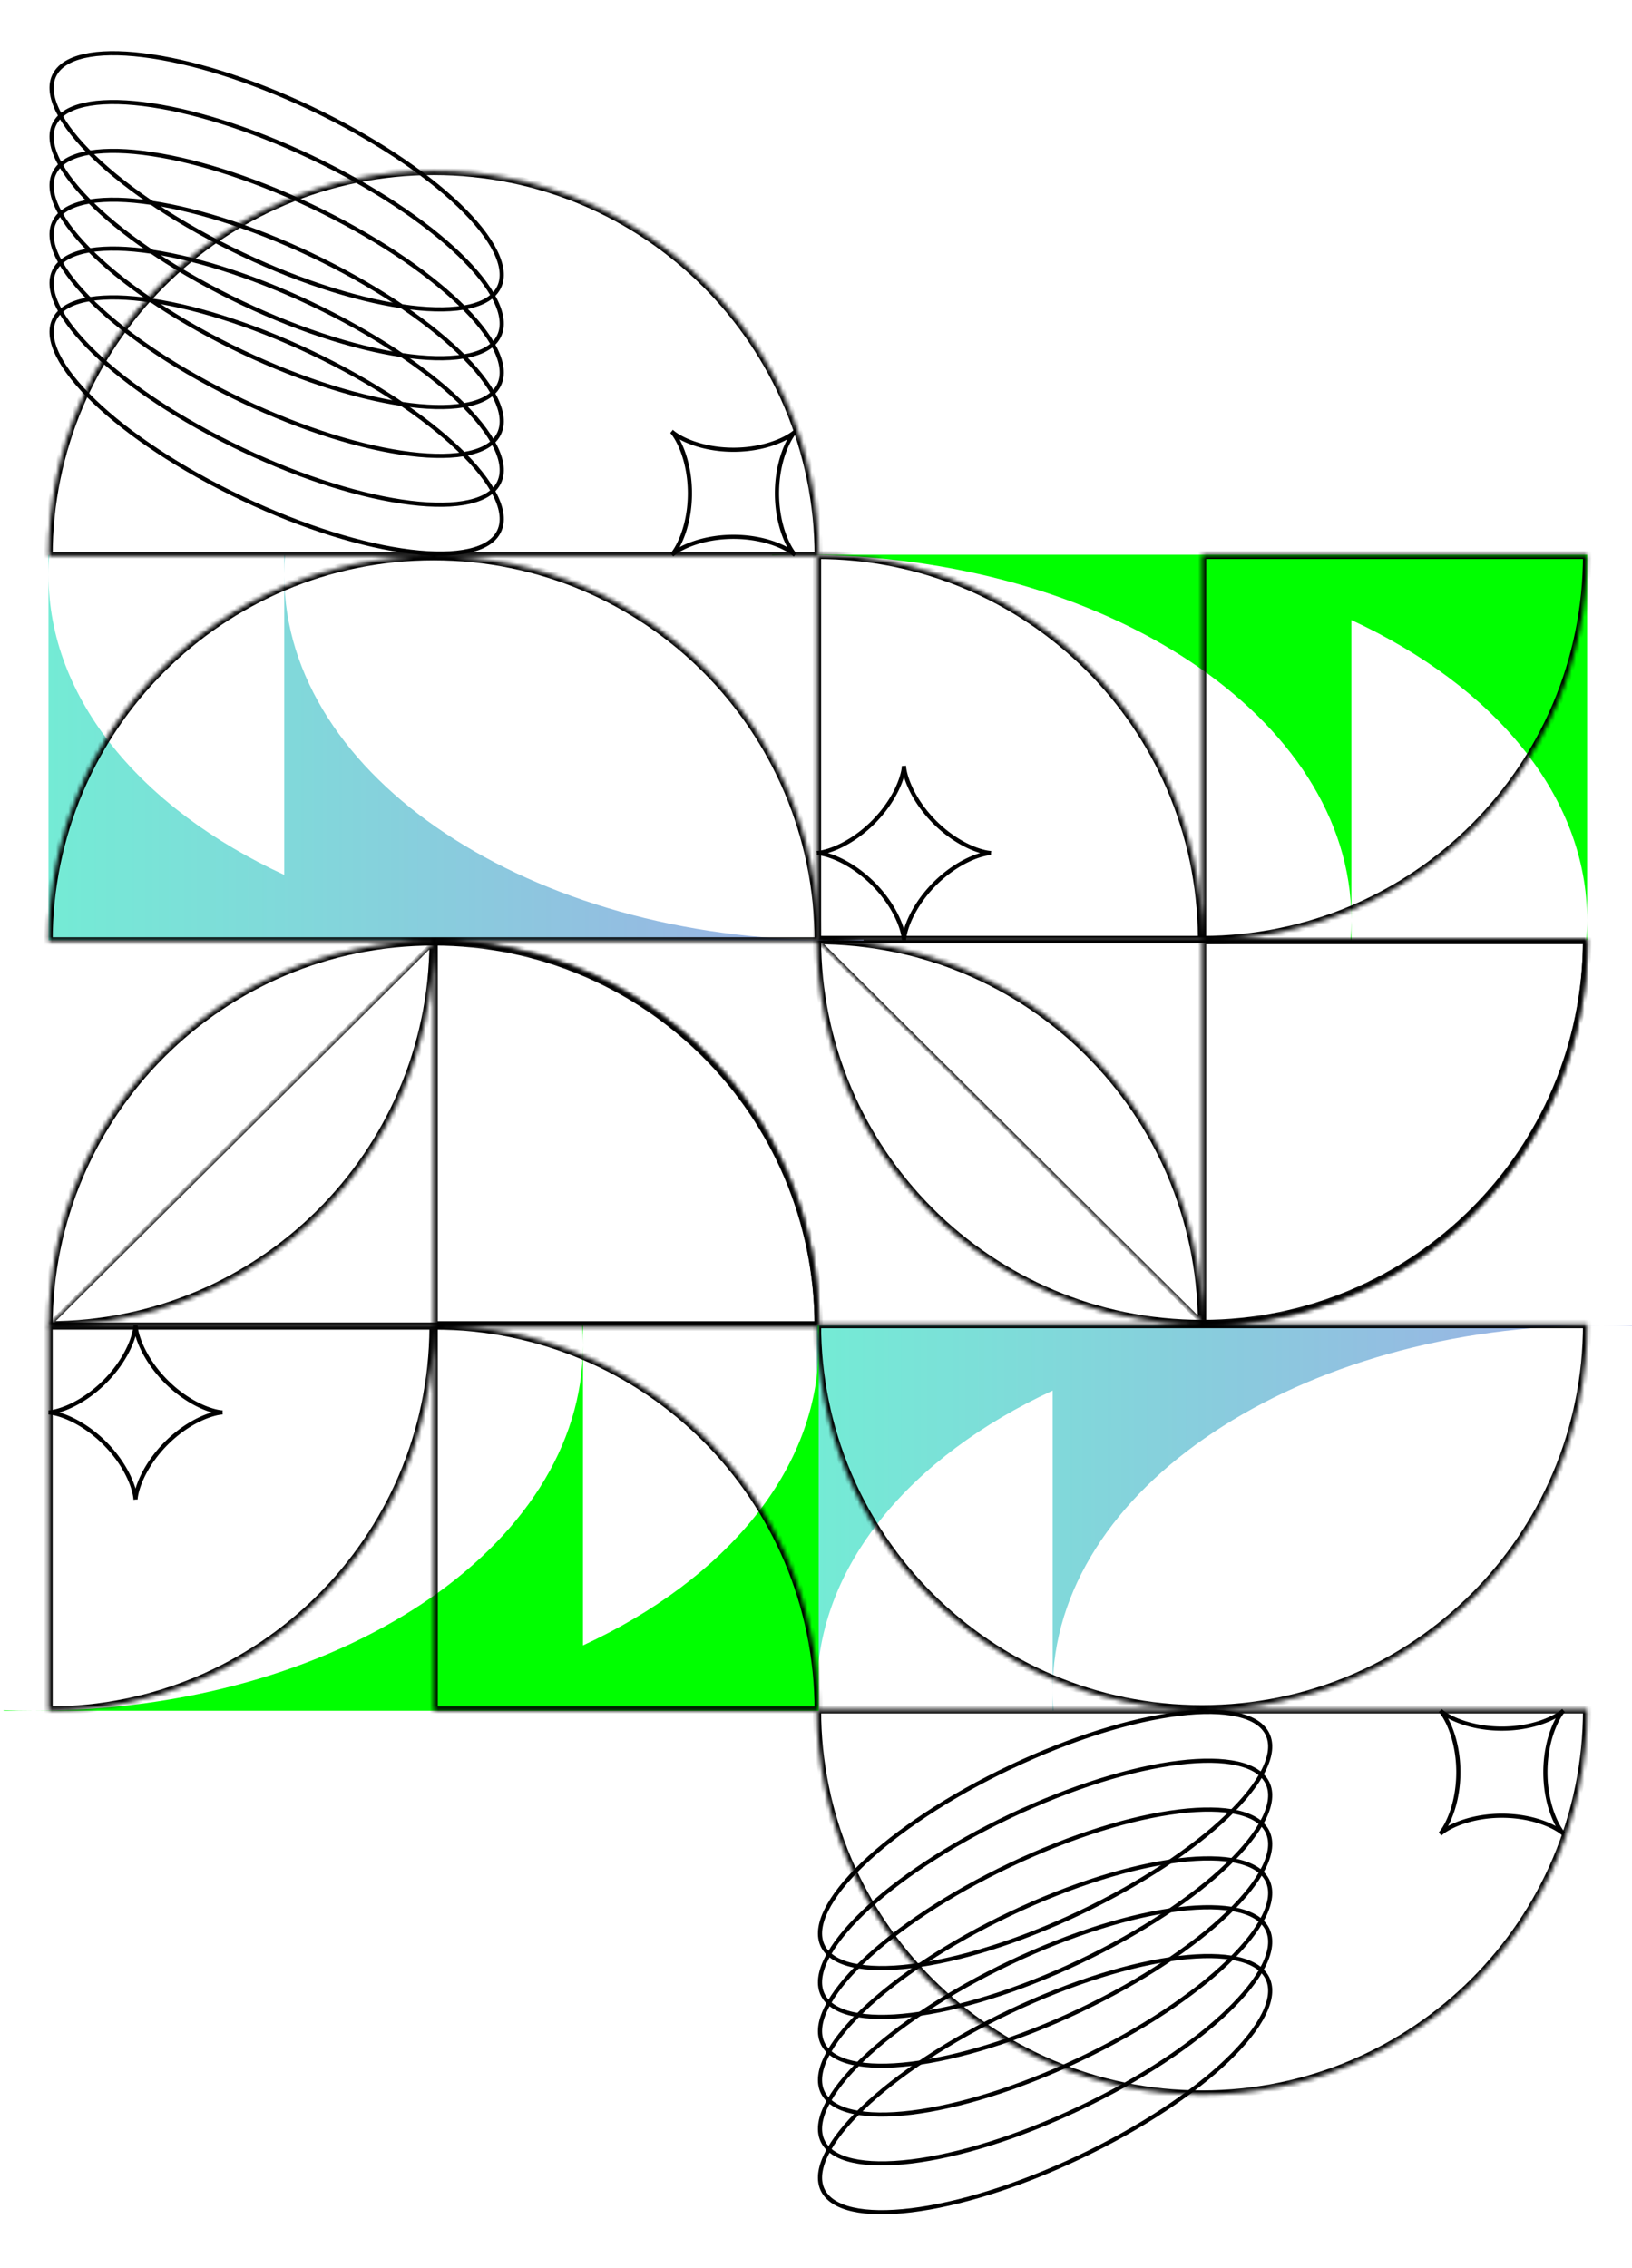 <svg width="393" height="546" viewBox="0 0 393 546" fill="none" xmlns="http://www.w3.org/2000/svg">
<path fill-rule="evenodd" clip-rule="evenodd" d="M325.431 226.302H325.237C325.36 224.779 325.426 223.245 325.431 221.702V226.302ZM325.431 149.257V221.265C325.254 172.792 266.107 133.534 193.171 133.534C190.74 133.534 188.323 133.577 185.924 133.664V133.534H242.695V133.533H382.202V226.302H382.006C382.136 224.706 382.202 223.1 382.202 221.483C382.202 191.571 359.745 165.146 325.431 149.257ZM250.078 133.534C250.032 133.534 249.987 133.534 249.941 133.534C249.896 133.534 249.85 133.534 249.805 133.534H250.078Z" fill="#00FF00"/>
<path fill-rule="evenodd" clip-rule="evenodd" d="M253.491 411.781H253.687C253.557 410.185 253.492 408.578 253.492 406.962C253.492 358.388 312.707 319.012 385.752 319.012C388.184 319.012 390.6 319.056 392.999 319.142V319.012H336.23V319.011H196.723V406.821C196.793 376.967 219.232 350.6 253.491 334.737V411.781ZM328.872 319.012C328.909 319.012 328.946 319.012 328.983 319.012C329.02 319.012 329.057 319.012 329.094 319.012H328.872ZM196.723 411.78H196.918C196.792 410.231 196.726 408.671 196.723 407.102V411.78Z" fill="url(#paint0_linear)"/>
<path d="M305.24 417.485C304.155 415.198 301.695 413.608 298.01 412.769C294.332 411.932 289.519 411.867 283.888 412.556C272.632 413.934 258.222 418.312 243.339 425.379C228.456 432.446 215.955 440.845 207.773 448.697C203.68 452.624 200.689 456.395 199.013 459.775C197.333 463.161 197.011 466.071 198.097 468.358C199.182 470.645 201.642 472.235 205.327 473.073C209.005 473.91 213.818 473.976 219.449 473.287C230.705 471.909 245.115 467.53 259.998 460.464C274.881 453.397 287.382 444.998 295.564 437.146C299.657 433.218 302.648 429.447 304.324 426.068C306.004 422.682 306.326 419.771 305.24 417.485Z" stroke="black"/>
<path d="M305.24 429.24C304.155 426.954 301.695 425.364 298.01 424.525C294.332 423.688 289.519 423.622 283.888 424.311C272.632 425.689 258.222 430.068 243.339 437.135C228.456 444.201 215.955 452.6 207.773 460.452C203.68 464.38 200.689 468.151 199.013 471.53C197.333 474.916 197.011 477.827 198.097 480.114C199.182 482.4 201.642 483.99 205.327 484.829C209.005 485.666 213.818 485.731 219.449 485.042C230.705 483.665 245.115 479.286 259.998 472.219C274.881 465.152 287.382 456.754 295.564 448.902C299.657 444.974 302.648 441.203 304.324 437.823C306.004 434.438 306.326 431.527 305.24 429.24Z" stroke="black"/>
<path d="M305.24 440.996C304.155 438.709 301.695 437.119 298.01 436.281C294.332 435.444 289.519 435.378 283.888 436.067C272.632 437.445 258.222 441.823 243.339 448.89C228.456 455.957 215.955 464.356 207.773 472.208C203.68 476.136 200.689 479.907 199.013 483.286C197.333 486.672 197.011 489.583 198.097 491.869C199.182 494.156 201.642 495.746 205.327 496.584C209.005 497.421 213.818 497.487 219.449 496.798C230.705 495.42 245.115 491.041 259.998 483.975C274.881 476.908 287.382 468.509 295.564 460.657C299.657 456.729 302.648 452.958 304.324 449.579C306.004 446.193 306.326 443.282 305.24 440.996Z" stroke="black"/>
<path d="M305.24 452.752C304.155 450.465 301.695 448.875 298.01 448.036C294.332 447.199 289.519 447.134 283.888 447.823C272.632 449.2 258.222 453.579 243.339 460.646C228.456 467.713 215.955 476.112 207.773 483.964C203.68 487.891 200.689 491.662 199.013 495.042C197.333 498.428 197.011 501.338 198.097 503.625C199.182 505.912 201.642 507.501 205.327 508.34C209.005 509.177 213.818 509.243 219.449 508.554C230.705 507.176 245.115 502.797 259.998 495.73C274.881 488.664 287.382 480.265 295.564 472.413C299.657 468.485 302.648 464.714 304.324 461.335C306.004 457.949 306.326 455.038 305.24 452.752Z" stroke="black"/>
<path d="M305.24 464.507C304.155 462.221 301.695 460.631 298.01 459.792C294.332 458.955 289.519 458.89 283.888 459.579C272.632 460.956 258.222 465.335 243.339 472.402C228.456 479.469 215.955 487.867 207.773 495.719C203.68 499.647 200.689 503.418 199.013 506.798C197.333 510.183 197.011 513.094 198.097 515.381C199.182 517.667 201.642 519.257 205.327 520.096C209.005 520.933 213.818 520.999 219.449 520.31C230.705 518.932 245.115 514.553 259.998 507.486C274.881 500.42 287.382 492.021 295.564 484.169C299.657 480.241 302.648 476.47 304.324 473.091C306.004 469.705 306.326 466.794 305.24 464.507Z" stroke="black"/>
<path d="M305.24 476.263C304.155 473.976 301.695 472.386 298.01 471.548C294.332 470.711 289.519 470.645 283.888 471.334C272.632 472.712 258.222 477.091 243.339 484.157C228.456 491.224 215.955 499.623 207.773 507.475C203.68 511.403 200.689 515.174 199.013 518.553C197.333 521.939 197.011 524.85 198.097 527.136C199.182 529.423 201.642 531.013 205.327 531.852C209.005 532.689 213.818 532.754 219.449 532.065C230.705 530.688 245.115 526.309 259.998 519.242C274.881 512.175 287.382 503.776 295.564 495.924C299.657 491.997 302.648 488.226 304.324 484.846C306.004 481.46 306.326 478.55 305.24 476.263Z" stroke="black"/>
<path fill-rule="evenodd" clip-rule="evenodd" d="M376.487 441.423L376.484 441.42L376.478 441.414L376.467 441.402L376.452 441.386L376.433 441.365L376.41 441.34L376.383 441.309L376.352 441.273L376.318 441.233L376.28 441.187L376.239 441.136L376.195 441.08L376.147 441.018L376.096 440.951L376.042 440.879L375.986 440.802L375.927 440.719L375.865 440.631L375.801 440.537L375.734 440.438L375.665 440.333L375.595 440.222L375.522 440.107L375.447 439.985L375.371 439.858L375.294 439.726L375.215 439.588L375.134 439.445L375.053 439.296L374.971 439.141L374.887 438.982L374.803 438.817L374.719 438.646L374.634 438.47L374.549 438.289L374.463 438.103L374.377 437.912L374.292 437.715L374.207 437.513L374.122 437.307L374.037 437.095L373.953 436.879L373.87 436.658L373.787 436.432L373.706 436.202L373.625 435.967L373.546 435.728L373.468 435.485L373.391 435.237L373.316 434.985L373.242 434.729L373.17 434.469L373.1 434.206L373.031 433.939L372.965 433.668L372.901 433.394L372.839 433.116L372.779 432.836L372.721 432.552L372.666 432.265L372.613 431.976L372.563 431.684L372.515 431.389L372.47 431.092L372.428 430.793L372.388 430.492L372.352 430.189L372.318 429.884L372.287 429.577L372.259 429.269L372.234 428.96L372.212 428.649L372.193 428.338L372.178 428.025L372.165 427.712L372.156 427.399L372.149 427.084L372.146 426.77L372.146 426.456L372.149 426.141L372.155 425.827L372.164 425.514L372.177 425.2L372.192 424.888L372.211 424.576L372.232 424.266L372.257 423.956L372.285 423.648L372.315 423.341L372.349 423.036L372.385 422.733L372.425 422.432L372.467 422.132L372.512 421.835L372.559 421.54L372.609 421.248L372.662 420.959L372.717 420.672L372.774 420.388L372.834 420.107L372.896 419.829L372.96 419.555L373.026 419.284L373.094 419.016L373.164 418.752L373.236 418.492L373.31 418.236L373.385 417.984L373.462 417.736L373.54 417.492L373.619 417.252L373.699 417.017L373.781 416.787L373.863 416.561L373.946 416.339L374.03 416.122L374.115 415.911L374.2 415.704L374.285 415.502L374.371 415.305L374.456 415.113L374.542 414.926L374.627 414.745L374.712 414.569L374.797 414.398L374.881 414.232L374.964 414.072L375.046 413.917L375.128 413.768L375.208 413.624L375.287 413.486L375.365 413.353L375.441 413.226L375.516 413.104L375.589 412.987L375.66 412.877L375.729 412.771L375.795 412.672L375.86 412.577L375.922 412.489L375.981 412.405L376.038 412.327L376.092 412.255L376.143 412.188L376.191 412.126L376.236 412.069L376.277 412.018L376.315 411.972L376.35 411.931L376.381 411.895L376.408 411.864L376.431 411.838L376.451 411.816L376.466 411.8L376.477 411.788L376.484 411.781L376.487 411.778L376.485 411.78L376.478 411.786L376.467 411.797L376.452 411.812L376.431 411.83L376.406 411.853L376.376 411.88L376.34 411.91L376.3 411.944L376.255 411.981L376.204 412.022L376.148 412.067L376.087 412.114L376.021 412.165L375.949 412.218L375.872 412.274L375.79 412.333L375.702 412.395L375.609 412.459L375.51 412.525L375.405 412.594L375.296 412.665L375.18 412.737L375.059 412.812L374.933 412.888L374.801 412.965L374.663 413.044L374.52 413.124L374.372 413.205L374.218 413.288L374.059 413.371L373.894 413.455L373.724 413.539L373.549 413.624L373.368 413.71L373.182 413.795L372.991 413.881L372.795 413.966L372.594 414.052L372.388 414.137L372.177 414.221L371.961 414.305L371.74 414.389L371.515 414.471L371.285 414.553L371.05 414.633L370.811 414.713L370.568 414.791L370.321 414.868L370.069 414.943L369.814 415.017L369.554 415.089L369.291 415.16L369.024 415.228L368.754 415.295L368.48 415.359L368.203 415.421L367.922 415.482L367.639 415.539L367.352 415.595L367.063 415.648L366.771 415.698L366.477 415.746L366.18 415.791L365.881 415.834L365.58 415.874L365.277 415.91L364.972 415.944L364.666 415.976L364.358 416.004L364.049 416.029L363.738 416.051L363.427 416.07L363.114 416.086L362.801 416.099L362.488 416.109L362.174 416.115L361.859 416.119L361.545 416.119L361.231 416.117L360.916 416.111L360.603 416.102L360.289 416.09L359.977 416.074L359.665 416.056L359.354 416.034L359.045 416.01L358.737 415.983L358.43 415.952L358.125 415.919L357.821 415.883L357.52 415.844L357.22 415.802L356.923 415.757L356.628 415.71L356.336 415.66L356.046 415.608L355.759 415.553L355.474 415.496L355.193 415.436L354.915 415.374L354.641 415.31L354.369 415.244L354.102 415.176L353.837 415.106L353.577 415.035L353.321 414.961L353.068 414.886L352.82 414.81L352.575 414.732L352.335 414.652L352.1 414.572L351.869 414.491L351.642 414.408L351.421 414.325L351.204 414.241L350.991 414.157L350.784 414.072L350.582 413.987L350.384 413.901L350.192 413.816L350.005 413.73L349.823 413.645L349.647 413.56L349.475 413.475L349.309 413.391L349.149 413.308L348.994 413.225L348.844 413.144L348.699 413.063L348.561 412.984L348.427 412.906L348.3 412.83L348.177 412.755L348.061 412.682L347.949 412.611L347.844 412.542L347.744 412.475L347.649 412.41L347.56 412.348L347.476 412.288L347.398 412.231L347.325 412.177L347.257 412.126L347.195 412.078L347.138 412.033L347.086 411.991L347.039 411.953L346.998 411.918L346.961 411.887L346.93 411.859L346.904 411.835L346.882 411.816L346.865 411.8L346.853 411.789L346.845 411.781L346.842 411.778L346.844 411.78L346.85 411.786L346.86 411.797L346.874 411.812L346.893 411.832L346.915 411.857L346.941 411.887L346.971 411.922L347.005 411.962L347.042 412.006L347.083 412.057L347.127 412.112L347.174 412.173L347.225 412.238L347.278 412.31L347.334 412.386L347.393 412.468L347.454 412.556L347.518 412.649L347.584 412.747L347.653 412.851L347.723 412.961L347.795 413.076L347.87 413.196L347.946 413.322L348.023 413.454L348.102 413.591L348.182 413.733L348.263 413.881L348.345 414.035L348.428 414.193L348.512 414.358L348.597 414.527L348.682 414.702L348.767 414.882L348.852 415.068L348.938 415.259L349.024 415.454L349.109 415.655L349.194 415.861L349.279 416.071L349.363 416.287L349.446 416.507L349.529 416.732L349.61 416.962L349.691 417.196L349.771 417.434L349.849 417.677L349.926 417.924L350.001 418.176L350.075 418.431L350.148 418.69L350.218 418.953L350.287 419.22L350.354 419.49L350.418 419.763L350.481 420.04L350.541 420.32L350.599 420.604L350.655 420.89L350.708 421.179L350.758 421.47L350.807 421.765L350.852 422.061L350.895 422.36L350.935 422.661L350.972 422.964L351.006 423.268L351.037 423.575L351.066 423.882L351.091 424.192L351.114 424.502L351.133 424.813L351.149 425.126L351.162 425.439L351.172 425.752L351.179 426.066L351.183 426.381L351.184 426.695L351.181 427.009L351.175 427.324L351.167 427.637L351.155 427.951L351.14 428.263L351.122 428.575L351.1 428.886L351.076 429.196L351.049 429.504L351.019 429.811L350.986 430.116L350.95 430.42L350.911 430.721L350.869 431.021L350.825 431.318L350.778 431.614L350.728 431.906L350.676 432.196L350.621 432.484L350.564 432.768L350.505 433.049L350.443 433.328L350.38 433.603L350.314 433.874L350.246 434.142L350.176 434.407L350.104 434.667L350.031 434.924L349.956 435.177L349.88 435.426L349.802 435.67L349.723 435.911L349.643 436.146L349.561 436.378L349.479 436.605L349.396 436.827L349.312 437.044L349.228 437.257L349.143 437.465L349.058 437.667L348.972 437.865L348.886 438.058L348.801 438.245L348.716 438.428L348.63 438.605L348.546 438.776L348.462 438.943L348.378 439.104L348.296 439.259L348.214 439.41L348.134 439.554L348.054 439.693L347.976 439.827L347.9 439.955L347.825 440.078L347.752 440.195L347.68 440.307L347.611 440.413L347.544 440.514L347.479 440.609L347.417 440.698L347.357 440.783L347.3 440.861L347.245 440.935L347.194 441.003L347.146 441.066L347.1 441.123L347.058 441.175L347.02 441.222L346.984 441.264L346.953 441.301L346.925 441.333L346.901 441.36L346.881 441.382L346.865 441.399L346.853 441.411L346.846 441.419L346.843 441.422L346.844 441.421L346.849 441.416L346.86 441.406L346.875 441.392L346.894 441.374L346.919 441.352L346.948 441.326L346.983 441.296L347.022 441.263L347.067 441.226L347.116 441.185L347.171 441.141L347.232 441.095L347.297 441.044L347.368 440.991L347.444 440.936L347.526 440.877L347.613 440.816L347.705 440.752L347.803 440.686L347.907 440.618L348.016 440.548L348.13 440.475L348.25 440.401L348.376 440.326L348.507 440.248L348.644 440.17L348.786 440.09L348.933 440.008L349.086 439.926L349.245 439.843L349.408 439.759L349.578 439.675L349.752 439.59L349.932 439.505L350.117 439.419L350.307 439.334L350.503 439.248L350.703 439.163L350.908 439.078L351.119 438.993L351.334 438.909L351.554 438.826L351.778 438.743L352.007 438.661L352.241 438.58L352.479 438.501L352.722 438.422L352.969 438.345L353.219 438.269L353.474 438.195L353.733 438.123L353.996 438.052L354.262 437.984L354.532 437.917L354.806 437.852L355.082 437.789L355.362 437.729L355.645 437.671L355.931 437.615L356.22 437.561L356.511 437.511L356.805 437.462L357.102 437.417L357.4 437.374L357.701 437.333L358.004 437.296L358.308 437.262L358.614 437.23L358.922 437.201L359.231 437.176L359.541 437.153L359.853 437.134L360.165 437.117L360.478 437.104L360.791 437.093L361.105 437.086L361.42 437.082L361.734 437.081L362.048 437.084L362.363 437.089L362.677 437.098L362.99 437.109L363.303 437.124L363.614 437.142L363.925 437.163L364.235 437.187L364.543 437.214L364.851 437.244L365.156 437.277L365.46 437.312L365.762 437.351L366.061 437.392L366.359 437.436L366.654 437.483L366.947 437.533L367.237 437.585L367.525 437.639L367.81 437.696L368.091 437.755L368.37 437.817L368.645 437.88L368.917 437.946L369.185 438.014L369.45 438.083L369.711 438.155L369.968 438.228L370.221 438.303L370.47 438.379L370.715 438.457L370.956 438.536L371.192 438.616L371.424 438.697L371.651 438.779L371.873 438.862L372.091 438.946L372.304 439.031L372.512 439.115L372.715 439.201L372.914 439.286L373.107 439.372L373.295 439.457L373.477 439.543L373.655 439.628L373.827 439.712L373.994 439.797L374.155 439.88L374.311 439.963L374.462 440.044L374.607 440.125L374.747 440.205L374.881 440.283L375.009 440.359L375.133 440.434L375.25 440.508L375.362 440.579L375.469 440.648L375.57 440.716L375.665 440.781L375.756 440.843L375.84 440.903L375.919 440.961L375.993 441.015L376.062 441.067L376.125 441.116L376.183 441.161L376.235 441.204L376.283 441.242L376.325 441.278L376.362 441.31L376.394 441.338L376.422 441.362L376.444 441.382L376.462 441.399L376.475 441.411L376.483 441.419L376.486 441.422L376.487 441.423Z" stroke="black"/>
<path fill-rule="evenodd" clip-rule="evenodd" d="M238.646 205.341L238.643 205.341L238.633 205.34L238.618 205.34L238.596 205.339L238.568 205.338L238.533 205.336L238.492 205.333L238.446 205.33L238.393 205.325L238.333 205.32L238.268 205.313L238.197 205.305L238.12 205.295L238.037 205.284L237.948 205.271L237.853 205.256L237.752 205.239L237.646 205.22L237.535 205.199L237.417 205.176L237.295 205.151L237.167 205.123L237.033 205.092L236.895 205.059L236.751 205.023L236.603 204.984L236.449 204.943L236.291 204.898L236.128 204.851L235.961 204.8L235.789 204.746L235.613 204.688L235.433 204.627L235.248 204.563L235.06 204.496L234.868 204.424L234.672 204.349L234.472 204.271L234.27 204.189L234.063 204.103L233.854 204.013L233.642 203.919L233.427 203.822L233.209 203.721L232.988 203.616L232.765 203.507L232.54 203.394L232.312 203.277L232.083 203.156L231.852 203.031L231.619 202.902L231.384 202.769L231.148 202.632L230.911 202.492L230.672 202.347L230.433 202.199L230.193 202.047L229.952 201.891L229.711 201.731L229.469 201.567L229.227 201.4L228.985 201.229L228.743 201.054L228.501 200.876L228.26 200.694L228.019 200.509L227.779 200.321L227.539 200.129L227.301 199.934L227.063 199.736L226.827 199.535L226.592 199.331L226.358 199.124L226.126 198.914L225.896 198.702L225.667 198.487L225.44 198.269L225.216 198.049L224.993 197.827L224.773 197.603L224.555 197.376L224.34 197.148L224.127 196.917L223.917 196.686L223.71 196.452L223.506 196.217L223.305 195.981L223.106 195.743L222.911 195.505L222.719 195.265L222.53 195.025L222.345 194.784L222.163 194.543L221.985 194.301L221.81 194.059L221.639 193.817L221.471 193.575L221.307 193.333L221.147 193.092L220.991 192.851L220.838 192.611L220.689 192.372L220.544 192.133L220.404 191.896L220.267 191.66L220.133 191.425L220.004 191.192L219.879 190.96L219.758 190.731L219.641 190.503L219.527 190.278L219.418 190.054L219.312 189.834L219.211 189.616L219.113 189.4L219.019 189.188L218.929 188.978L218.843 188.772L218.76 188.568L218.682 188.369L218.607 188.173L218.535 187.98L218.467 187.792L218.403 187.607L218.342 187.426L218.284 187.25L218.23 187.078L218.178 186.91L218.13 186.747L218.086 186.588L218.044 186.434L218.005 186.285L217.969 186.141L217.935 186.003L217.905 185.869L217.876 185.74L217.851 185.617L217.827 185.499L217.806 185.387L217.787 185.281L217.77 185.18L217.755 185.084L217.742 184.995L217.731 184.911L217.721 184.834L217.713 184.762L217.706 184.696L217.7 184.637L217.695 184.583L217.692 184.536L217.689 184.495L217.687 184.46L217.686 184.431L217.685 184.409L217.685 184.393L217.684 184.383L217.684 184.379L217.684 184.382L217.684 184.391L217.684 184.406L217.683 184.427L217.682 184.455L217.68 184.489L217.677 184.529L217.674 184.575L217.67 184.628L217.664 184.687L217.657 184.751L217.649 184.822L217.64 184.899L217.628 184.981L217.615 185.07L217.601 185.164L217.584 185.264L217.566 185.37L217.545 185.481L217.522 185.598L217.497 185.72L217.469 185.848L217.438 185.981L217.406 186.119L217.37 186.262L217.331 186.41L217.29 186.563L217.246 186.721L217.198 186.884L217.148 187.051L217.094 187.222L217.037 187.398L216.976 187.578L216.912 187.762L216.845 187.95L216.774 188.142L216.699 188.337L216.621 188.536L216.539 188.739L216.453 188.945L216.364 189.154L216.271 189.366L216.174 189.581L216.073 189.799L215.968 190.019L215.859 190.242L215.746 190.467L215.63 190.694L215.509 190.924L215.385 191.155L215.256 191.388L215.124 191.622L214.987 191.858L214.847 192.095L214.703 192.333L214.555 192.573L214.403 192.813L214.247 193.054L214.087 193.295L213.924 193.537L213.757 193.779L213.586 194.021L213.412 194.263L213.234 194.504L213.053 194.746L212.868 194.987L212.68 195.227L212.488 195.467L212.294 195.705L212.096 195.943L211.895 196.18L211.691 196.415L211.484 196.648L211.275 196.881L211.063 197.111L210.848 197.34L210.63 197.567L210.411 197.791L210.189 198.014L209.964 198.234L209.738 198.452L209.51 198.668L209.28 198.881L209.048 199.091L208.814 199.298L208.58 199.503L208.343 199.704L208.106 199.903L207.868 200.098L207.628 200.291L207.388 200.48L207.147 200.665L206.906 200.847L206.664 201.026L206.422 201.201L206.18 201.373L205.938 201.541L205.696 201.705L205.455 201.865L205.214 202.022L204.974 202.175L204.734 202.324L204.496 202.469L204.258 202.61L204.022 202.748L203.787 202.881L203.554 203.01L203.322 203.136L203.093 203.258L202.865 203.375L202.639 203.489L202.416 203.599L202.195 203.704L201.977 203.806L201.761 203.904L201.548 203.998L201.338 204.089L201.132 204.175L200.928 204.258L200.728 204.337L200.532 204.413L200.339 204.484L200.15 204.553L199.965 204.617L199.784 204.679L199.607 204.737L199.435 204.791L199.267 204.843L199.103 204.891L198.944 204.936L198.79 204.978L198.641 205.017L198.496 205.054L198.357 205.087L198.223 205.118L198.094 205.146L197.971 205.172L197.852 205.196L197.74 205.217L197.633 205.236L197.531 205.253L197.436 205.268L197.346 205.282L197.262 205.293L197.184 205.303L197.111 205.312L197.045 205.319L196.985 205.325L196.931 205.329L196.883 205.333L196.842 205.336L196.806 205.338L196.777 205.339L196.754 205.34L196.737 205.34L196.727 205.341L196.723 205.341L196.725 205.341L196.733 205.341L196.748 205.341L196.769 205.342L196.796 205.343L196.83 205.345L196.869 205.347L196.915 205.351L196.967 205.355L197.025 205.361L197.09 205.367L197.16 205.375L197.236 205.385L197.318 205.396L197.406 205.408L197.5 205.423L197.6 205.439L197.705 205.458L197.816 205.478L197.932 205.501L198.054 205.526L198.181 205.554L198.314 205.584L198.452 205.617L198.594 205.652L198.742 205.69L198.895 205.732L199.052 205.776L199.214 205.823L199.381 205.873L199.552 205.927L199.727 205.984L199.907 206.044L200.091 206.108L200.279 206.175L200.47 206.245L200.665 206.32L200.864 206.398L201.067 206.479L201.272 206.565L201.481 206.654L201.693 206.747L201.908 206.843L202.125 206.944L202.345 207.049L202.568 207.157L202.793 207.269L203.02 207.386L203.249 207.506L203.48 207.63L203.713 207.759L203.947 207.891L204.183 208.027L204.42 208.167L204.658 208.311L204.897 208.458L205.137 208.61L205.378 208.766L205.619 208.925L205.861 209.088L206.103 209.255L206.345 209.425L206.587 209.599L206.829 209.777L207.07 209.958L207.311 210.142L207.552 210.33L207.791 210.521L208.03 210.716L208.268 210.913L208.504 211.114L208.74 211.317L208.974 211.524L209.206 211.733L209.437 211.945L209.665 212.16L209.892 212.377L210.117 212.597L210.34 212.819L210.561 213.043L210.779 213.269L210.994 213.497L211.208 213.727L211.418 213.959L211.626 214.192L211.83 214.427L212.032 214.663L212.231 214.9L212.427 215.138L212.619 215.378L212.808 215.618L212.994 215.859L213.177 216.1L213.356 216.342L213.531 216.584L213.703 216.826L213.871 217.068L214.036 217.309L214.196 217.551L214.353 217.792L214.507 218.032L214.656 218.272L214.801 218.51L214.943 218.748L215.081 218.984L215.214 219.219L215.344 219.453L215.47 219.684L215.592 219.914L215.71 220.142L215.824 220.368L215.934 220.591L216.04 220.813L216.142 221.031L216.24 221.247L216.335 221.46L216.425 221.67L216.512 221.877L216.595 222.081L216.675 222.281L216.75 222.478L216.823 222.671L216.891 222.86L216.956 223.045L217.018 223.227L217.076 223.404L217.131 223.577L217.182 223.745L217.231 223.909L217.276 224.068L217.319 224.223L217.358 224.372L217.394 224.517L217.428 224.657L217.459 224.792L217.488 224.921L217.514 225.045L217.538 225.163L217.559 225.276L217.579 225.384L217.596 225.486L217.611 225.582L217.624 225.672L217.636 225.757L217.646 225.835L217.655 225.908L217.662 225.975L217.668 226.035L217.673 226.09L217.676 226.138L217.679 226.18L217.681 226.216L217.683 226.246L217.684 226.269L217.684 226.287L217.684 226.298L217.684 226.302L217.684 226.301L217.684 226.293L217.685 226.278L217.685 226.258L217.687 226.231L217.688 226.198L217.691 226.159L217.694 226.114L217.698 226.062L217.704 226.004L217.71 225.941L217.718 225.871L217.728 225.795L217.738 225.713L217.751 225.626L217.765 225.532L217.782 225.433L217.8 225.329L217.82 225.218L217.843 225.102L217.868 224.981L217.895 224.854L217.925 224.722L217.958 224.585L217.993 224.442L218.031 224.295L218.072 224.143L218.116 223.986L218.163 223.824L218.213 223.658L218.266 223.487L218.323 223.312L218.383 223.132L218.446 222.949L218.513 222.762L218.583 222.57L218.657 222.375L218.735 222.177L218.816 221.975L218.901 221.769L218.99 221.561L219.083 221.349L219.179 221.135L219.28 220.917L219.384 220.697L219.492 220.475L219.604 220.25L219.72 220.023L219.84 219.794L219.964 219.563L220.092 219.331L220.224 219.097L220.359 218.861L220.499 218.624L220.643 218.386L220.79 218.147L220.942 217.907L221.097 217.666L221.256 217.425L221.418 217.183L221.585 216.941L221.755 216.699L221.929 216.457L222.106 216.215L222.287 215.974L222.471 215.733L222.659 215.492L222.85 215.253L223.044 215.014L223.241 214.776L223.441 214.539L223.645 214.304L223.851 214.07L224.06 213.837L224.272 213.607L224.487 213.378L224.704 213.151L224.923 212.926L225.145 212.703L225.369 212.482L225.595 212.264L225.823 212.048L226.052 211.834L226.284 211.624L226.517 211.416L226.752 211.211L226.988 211.009L227.225 210.81L227.463 210.614L227.702 210.421L227.942 210.231L228.183 210.045L228.424 209.863L228.666 209.683L228.908 209.508L229.15 209.336L229.392 209.167L229.634 209.002L229.875 208.841L230.116 208.684L230.357 208.53L230.596 208.381L230.835 208.235L231.073 208.093L231.309 207.955L231.544 207.821L231.778 207.691L232.01 207.565L232.24 207.443L232.468 207.325L232.694 207.21L232.917 207.1L233.139 206.994L233.358 206.891L233.574 206.792L233.787 206.698L233.997 206.607L234.204 206.52L234.408 206.436L234.609 206.356L234.806 206.28L234.999 206.208L235.189 206.139L235.374 206.074L235.556 206.012L235.733 205.954L235.907 205.898L236.075 205.847L236.24 205.798L236.399 205.752L236.554 205.71L236.704 205.67L236.85 205.633L236.99 205.599L237.125 205.568L237.254 205.539L237.379 205.513L237.498 205.489L237.611 205.467L237.719 205.448L237.822 205.431L237.918 205.415L238.009 205.402L238.094 205.39L238.173 205.38L238.246 205.371L238.313 205.364L238.374 205.358L238.429 205.353L238.478 205.349L238.521 205.346L238.557 205.344L238.587 205.342L238.611 205.341L238.629 205.341L238.641 205.341L238.646 205.341L238.646 205.341Z" stroke="black"/>
<mask id="path-11-inside-1" fill="white">
<path fill-rule="evenodd" clip-rule="evenodd" d="M289.463 319.041V319.041V319.041ZM289.463 319.041L196.723 319.041L289.463 319.041ZM196.723 319.041L196.723 226.302L196.723 319.041ZM196.723 226.302H196.724H196.723ZM196.724 226.302C247.717 226.302 289.097 267.458 289.461 318.365L196.724 226.302ZM289.463 319.041C340.681 319.041 382.201 277.52 382.201 226.302L289.57 226.302C340.739 226.244 382.201 184.745 382.201 133.563H289.461L289.461 225.626C289.097 174.719 247.717 133.563 196.724 133.563H196.723L196.723 226.302L289.461 226.302L289.461 226.302L289.461 226.302V318.365"/>
</mask>
<path d="M289.463 319.041H289.963V319.541L289.463 319.541V319.041ZM196.723 319.041L196.723 319.541H196.223L196.223 319.041L196.723 319.041ZM196.723 226.302H196.223V225.802H196.723V226.302ZM196.724 226.302V225.802H196.93L197.076 225.947L196.724 226.302ZM289.461 318.365L289.813 318.011L289.96 318.157L289.961 318.364L289.461 318.365ZM289.963 319.041V319.041H288.963V319.041H289.963ZM289.463 319.541L196.723 319.541L196.723 318.541L289.463 318.541V319.541ZM196.223 319.041L196.223 226.302H197.223L197.223 319.041L196.223 319.041ZM196.723 225.802H196.724V226.802H196.723V225.802ZM197.076 225.947L289.813 318.011L289.109 318.72L196.372 226.657L197.076 225.947ZM289.961 318.364L289.963 319.039L288.963 319.043L288.961 318.367L289.961 318.364ZM289.463 319.041H290.463V320.041L289.463 320.041V319.041ZM196.723 319.041L196.723 320.041H195.723L195.723 319.041L196.723 319.041ZM196.723 226.302H195.723V225.302H196.723V226.302ZM289.461 318.365H290.461L288.461 318.373L289.461 318.365ZM382.201 226.302V225.302H383.201V226.302H382.201ZM289.57 226.302V227.302L289.569 225.302L289.57 226.302ZM382.201 133.563V132.563H383.201V133.563H382.201ZM289.461 133.563H288.461V132.563H289.461V133.563ZM289.461 225.626H290.461L288.461 225.633L289.461 225.626ZM196.723 133.563H195.723V132.563H196.723V133.563ZM196.723 226.302L196.723 227.302H195.723L195.723 226.302H196.723ZM289.461 226.302V225.302H290.503L290.46 226.343L289.461 226.302ZM289.461 226.302L288.468 226.426L288.458 226.343L288.462 226.26L289.461 226.302ZM289.461 226.302L290.453 226.178L290.461 226.24V226.302H289.461ZM290.463 319.041V319.041H288.463V319.041H290.463ZM289.463 320.041L196.723 320.041L196.723 318.041L289.463 318.041V320.041ZM195.723 319.041L195.723 226.302H197.723L197.723 319.041L195.723 319.041ZM196.723 225.302H196.724V227.302H196.723V225.302ZM196.724 225.302C248.267 225.302 290.094 266.902 290.461 318.358L288.461 318.373C288.101 268.014 247.167 227.302 196.724 227.302V225.302ZM289.463 318.041C340.129 318.041 381.201 276.968 381.201 226.302H383.201C383.201 278.072 341.233 320.041 289.463 320.041L289.463 318.041ZM382.201 227.302L289.57 227.302V225.302L382.201 225.302V227.302ZM289.569 225.302C340.186 225.244 381.201 184.193 381.201 133.563H383.201C383.201 185.297 341.292 227.243 289.571 227.302L289.569 225.302ZM382.201 134.563H289.461V132.563H382.201V134.563ZM290.461 133.563L290.461 225.626H288.461L288.461 133.563H290.461ZM288.461 225.633C288.101 175.275 247.167 134.563 196.724 134.563V132.563C248.267 132.563 290.094 174.162 290.461 225.619L288.461 225.633ZM196.724 134.563H196.723V132.563H196.724V134.563ZM197.723 133.563L197.723 226.302H195.723L195.723 133.563H197.723ZM196.723 225.302L289.461 225.302V227.302L196.723 227.302L196.723 225.302ZM290.46 226.343L290.46 226.344L288.462 226.26L288.462 226.26L290.46 226.343ZM290.453 226.178L290.453 226.178L288.468 226.426L288.468 226.426L290.453 226.178ZM290.461 226.302V318.365H288.461V226.302H290.461Z" fill="black" mask="url(#path-11-inside-1)"/>
<mask id="path-13-inside-2" fill="white">
<path fill-rule="evenodd" clip-rule="evenodd" d="M382.202 411.463L382.202 411.463C382.202 462.681 340.682 504.202 289.463 504.202C238.245 504.202 196.724 462.681 196.724 411.463L196.724 411.463L289.462 411.463C238.244 411.463 196.723 369.942 196.723 318.723L289.462 318.723C238.244 318.723 196.723 277.203 196.723 225.984L382.202 225.984C382.202 277.203 340.681 318.723 289.462 318.723L382.202 318.723C382.202 369.942 340.681 411.463 289.462 411.463L382.202 411.463Z"/>
</mask>
<path d="M382.202 411.463L383.202 411.463L382.202 411.463ZM382.202 411.463L382.202 410.463L383.202 410.463L383.202 411.463L382.202 411.463ZM196.724 411.463L195.724 411.463L196.724 411.463ZM196.724 411.463L195.724 411.463L195.724 410.463L196.724 410.463L196.724 411.463ZM196.723 318.723L195.723 318.723L195.723 317.723L196.723 317.723L196.723 318.723ZM289.462 318.723L289.462 317.723L289.462 318.723ZM196.723 225.984L195.723 225.984L195.723 224.984L196.723 224.984L196.723 225.984ZM382.202 225.984L382.202 224.984L383.202 224.984L383.202 225.984L382.202 225.984ZM382.202 318.723L382.202 317.723L383.202 317.723L383.202 318.723L382.202 318.723ZM381.202 411.463L381.202 411.463L383.202 411.463L383.202 411.463L381.202 411.463ZM289.463 503.202C340.129 503.202 381.202 462.129 381.202 411.463L383.202 411.463C383.202 463.234 341.234 505.202 289.463 505.202L289.463 503.202ZM197.724 411.463C197.724 462.129 238.797 503.202 289.463 503.202L289.463 505.202C237.692 505.202 195.724 463.234 195.724 411.463L197.724 411.463ZM197.724 411.463L197.724 411.463L195.724 411.463L195.724 411.463L197.724 411.463ZM289.462 412.463L196.724 412.463L196.724 410.463L289.462 410.463L289.462 412.463ZM289.462 412.463C237.692 412.463 195.723 370.494 195.723 318.723L197.723 318.723C197.723 369.39 238.796 410.463 289.462 410.463L289.462 412.463ZM196.723 317.723L289.462 317.723L289.462 319.723L196.723 319.723L196.723 317.723ZM289.462 319.723C237.692 319.723 195.723 277.755 195.723 225.984L197.723 225.984C197.723 276.65 238.796 317.723 289.462 317.723L289.462 319.723ZM196.723 224.984L382.202 224.984L382.202 226.984L196.723 226.984L196.723 224.984ZM383.202 225.984C383.202 277.755 341.233 319.723 289.462 319.723L289.462 317.723C340.128 317.723 381.202 276.65 381.202 225.984L383.202 225.984ZM289.462 317.723L382.202 317.723L382.202 319.723L289.462 319.723L289.462 317.723ZM383.202 318.723C383.202 370.494 341.233 412.463 289.462 412.463L289.462 410.463C340.128 410.463 381.202 369.39 381.202 318.723L383.202 318.723ZM382.202 412.463L289.462 412.463L289.462 410.463L382.202 410.463L382.202 412.463Z" fill="black" mask="url(#path-13-inside-2)"/>
<path fill-rule="evenodd" clip-rule="evenodd" d="M140.386 319.043H140.191C140.32 320.638 140.386 322.245 140.386 323.862C140.386 372.435 81.171 411.811 8.125 411.811C5.694 411.811 3.278 411.767 0.879 411.681V411.811H57.649V411.812H197.157V319.043H196.961C197.091 320.638 197.157 322.245 197.157 323.862C197.157 353.774 174.7 380.199 140.386 396.087V319.043ZM65.044 411.811C64.995 411.811 64.945 411.811 64.896 411.811C64.847 411.811 64.798 411.811 64.749 411.811H65.044Z" fill="#00FF00"/>
<path fill-rule="evenodd" clip-rule="evenodd" d="M68.446 133.564H68.641C68.517 135.088 68.452 136.623 68.446 138.167V133.564ZM68.446 210.608V138.599C68.622 187.073 127.769 226.333 200.706 226.333C203.138 226.333 205.554 226.289 207.954 226.203V226.333H151.184V226.333H11.677V133.565H11.873C11.743 135.16 11.678 136.767 11.678 138.383C11.678 168.295 34.133 194.719 68.446 210.608ZM143.753 226.333C143.815 226.333 143.876 226.333 143.938 226.333C144 226.333 144.061 226.333 144.123 226.333H143.753Z" fill="url(#paint1_linear)"/>
<path d="M120.193 127.86C119.108 130.147 116.648 131.737 112.963 132.575C109.285 133.412 104.472 133.478 98.841 132.789C87.585 131.411 73.175 127.032 58.292 119.966C43.409 112.899 30.908 104.5 22.726 96.648C18.633 92.72 15.642 88.949 13.966 85.57C12.287 82.184 11.964 79.273 13.05 76.987C14.136 74.7 16.595 73.11 20.28 72.272C23.958 71.434 28.771 71.369 34.402 72.058C45.658 73.436 60.068 77.814 74.951 84.881C89.834 91.948 102.335 100.347 110.517 108.199C114.61 112.127 117.601 115.898 119.277 119.277C120.957 122.663 121.279 125.574 120.193 127.86Z" stroke="black"/>
<path d="M120.193 116.105C119.108 118.391 116.648 119.981 112.963 120.82C109.285 121.657 104.472 121.722 98.841 121.033C87.585 119.656 73.175 115.277 58.292 108.21C43.409 101.143 30.908 92.745 22.726 84.893C18.633 80.965 15.642 77.194 13.966 73.814C12.287 70.429 11.964 67.518 13.05 65.231C14.136 62.945 16.595 61.355 20.28 60.516C23.958 59.679 28.771 59.613 34.402 60.303C45.658 61.68 60.068 66.059 74.951 73.126C89.834 80.192 102.335 88.591 110.517 96.443C114.61 100.371 117.601 104.142 119.277 107.521C120.957 110.907 121.279 113.818 120.193 116.105Z" stroke="black"/>
<path d="M120.193 104.349C119.108 106.636 116.648 108.226 112.963 109.064C109.285 109.901 104.472 109.967 98.841 109.278C87.585 107.9 73.175 103.521 58.292 96.454C43.409 89.388 30.908 80.989 22.726 73.137C18.633 69.209 15.642 65.438 13.966 62.059C12.287 58.673 11.964 55.762 13.05 53.476C14.136 51.189 16.595 49.599 20.28 48.761C23.958 47.923 28.771 47.858 34.402 48.547C45.658 49.925 60.068 54.303 74.951 61.37C89.834 68.437 102.335 76.836 110.517 84.688C114.61 88.615 117.601 92.386 119.277 95.766C120.957 99.152 121.279 102.062 120.193 104.349Z" stroke="black"/>
<path d="M120.193 92.593C119.108 94.88 116.648 96.47 112.963 97.308C109.285 98.145 104.472 98.211 98.841 97.522C87.585 96.144 73.175 91.765 58.292 84.699C43.409 77.632 30.908 69.233 22.726 61.381C18.633 57.453 15.642 53.682 13.966 50.303C12.287 46.917 11.964 44.006 13.05 41.72C14.136 39.433 16.595 37.843 20.28 37.005C23.958 36.168 28.771 36.102 34.402 36.791C45.658 38.169 60.068 42.547 74.951 49.614C89.834 56.681 102.335 65.08 110.517 72.932C114.61 76.86 117.601 80.631 119.277 84.01C120.957 87.396 121.279 90.307 120.193 92.593Z" stroke="black"/>
<path d="M120.193 80.837C119.108 83.124 116.648 84.714 112.963 85.552C109.285 86.389 104.472 86.455 98.841 85.766C87.585 84.388 73.175 80.01 58.292 72.943C43.409 65.876 30.908 57.477 22.726 49.625C18.633 45.697 15.642 41.926 13.966 38.547C12.287 35.161 11.964 32.251 13.05 29.964C14.136 27.677 16.595 26.087 20.28 25.249C23.958 24.412 28.771 24.346 34.402 25.035C45.658 26.413 60.068 30.792 74.951 37.858C89.834 44.925 102.335 53.324 110.517 61.176C114.61 65.104 117.601 68.875 119.277 72.254C120.957 75.64 121.279 78.551 120.193 80.837Z" stroke="black"/>
<path d="M120.193 69.082C119.108 71.368 116.648 72.958 112.963 73.797C109.285 74.634 104.472 74.7 98.841 74.01C87.585 72.633 73.175 68.254 58.292 61.187C43.409 54.12 30.908 45.722 22.726 37.87C18.633 33.942 15.642 30.171 13.966 26.792C12.287 23.406 11.964 20.495 13.05 18.208C14.136 15.922 16.595 14.332 20.28 13.493C23.958 12.656 28.771 12.591 34.402 13.28C45.658 14.657 60.068 19.036 74.951 26.103C89.834 33.17 102.335 41.568 110.517 49.42C114.61 53.348 117.601 57.119 119.277 60.498C120.957 63.884 121.279 66.795 120.193 69.082Z" stroke="black"/>
<path fill-rule="evenodd" clip-rule="evenodd" d="M191.441 103.922L191.439 103.924L191.432 103.931L191.421 103.943L191.406 103.959L191.387 103.98L191.364 104.005L191.337 104.036L191.307 104.071L191.272 104.112L191.235 104.158L191.193 104.209L191.149 104.265L191.101 104.327L191.05 104.393L190.997 104.465L190.94 104.543L190.881 104.626L190.819 104.714L190.755 104.808L190.688 104.907L190.62 105.012L190.549 105.122L190.476 105.238L190.402 105.36L190.326 105.486L190.248 105.619L190.169 105.757L190.089 105.9L190.007 106.049L189.925 106.203L189.842 106.363L189.758 106.528L189.673 106.699L189.588 106.874L189.503 107.056L189.417 107.242L189.332 107.433L189.246 107.63L189.161 107.831L189.076 108.038L188.991 108.249L188.907 108.466L188.824 108.687L188.742 108.912L188.66 109.143L188.579 109.377L188.5 109.617L188.422 109.86L188.345 110.108L188.27 110.36L188.196 110.616L188.124 110.875L188.054 111.139L187.986 111.406L187.919 111.677L187.855 111.951L187.793 112.229L187.733 112.509L187.675 112.793L187.62 113.08L187.567 113.369L187.517 113.661L187.469 113.956L187.424 114.252L187.382 114.552L187.343 114.853L187.306 115.156L187.272 115.461L187.241 115.767L187.213 116.075L187.188 116.385L187.167 116.695L187.148 117.007L187.132 117.319L187.119 117.632L187.11 117.946L187.103 118.26L187.1 118.575L187.1 118.889L187.103 119.203L187.109 119.517L187.118 119.831L187.131 120.144L187.146 120.457L187.165 120.769L187.187 121.079L187.211 121.389L187.239 121.697L187.27 122.003L187.303 122.308L187.34 122.612L187.379 122.913L187.421 123.212L187.466 123.51L187.513 123.804L187.563 124.096L187.616 124.386L187.671 124.673L187.728 124.957L187.788 125.238L187.85 125.516L187.914 125.79L187.98 126.061L188.049 126.329L188.119 126.592L188.191 126.852L188.264 127.109L188.339 127.361L188.416 127.609L188.494 127.853L188.573 128.092L188.654 128.327L188.735 128.558L188.817 128.784L188.901 129.006L188.985 129.222L189.069 129.434L189.154 129.641L189.239 129.843L189.325 130.04L189.41 130.232L189.496 130.418L189.581 130.6L189.666 130.776L189.751 130.947L189.835 131.113L189.918 131.273L190.001 131.428L190.082 131.577L190.163 131.721L190.242 131.859L190.319 131.992L190.396 132.119L190.47 132.241L190.543 132.357L190.614 132.468L190.683 132.573L190.75 132.673L190.814 132.767L190.876 132.856L190.936 132.939L190.992 133.017L191.046 133.09L191.097 133.157L191.145 133.219L191.19 133.275L191.231 133.327L191.27 133.373L191.304 133.414L191.335 133.45L191.362 133.481L191.386 133.507L191.405 133.528L191.42 133.545L191.431 133.557L191.438 133.564L191.441 133.566L191.439 133.565L191.433 133.558L191.422 133.548L191.406 133.533L191.385 133.514L191.36 133.492L191.33 133.465L191.295 133.435L191.254 133.401L191.209 133.363L191.158 133.322L191.103 133.278L191.042 133.231L190.975 133.18L190.904 133.127L190.827 133.07L190.744 133.011L190.656 132.95L190.563 132.886L190.464 132.819L190.36 132.751L190.25 132.68L190.134 132.608L190.013 132.533L189.887 132.457L189.755 132.38L189.618 132.301L189.475 132.221L189.326 132.139L189.172 132.057L189.013 131.974L188.848 131.89L188.678 131.805L188.503 131.72L188.322 131.635L188.136 131.55L187.945 131.464L187.749 131.379L187.548 131.293L187.342 131.208L187.131 131.124L186.915 131.04L186.694 130.956L186.469 130.874L186.239 130.792L186.005 130.711L185.766 130.632L185.522 130.554L185.275 130.477L185.024 130.401L184.768 130.328L184.509 130.255L184.245 130.185L183.978 130.117L183.708 130.05L183.434 129.986L183.157 129.923L182.876 129.863L182.593 129.805L182.306 129.75L182.017 129.697L181.725 129.646L181.431 129.599L181.134 129.553L180.835 129.511L180.534 129.471L180.231 129.434L179.927 129.4L179.62 129.369L179.312 129.341L179.003 129.316L178.693 129.294L178.381 129.275L178.069 129.259L177.756 129.246L177.442 129.236L177.128 129.229L176.814 129.226L176.499 129.225L176.185 129.228L175.871 129.234L175.557 129.243L175.244 129.255L174.931 129.271L174.619 129.289L174.309 129.31L173.999 129.335L173.691 129.362L173.384 129.393L173.079 129.426L172.775 129.462L172.474 129.501L172.174 129.543L171.877 129.588L171.582 129.635L171.29 129.685L171 129.737L170.713 129.792L170.429 129.849L170.148 129.909L169.87 129.971L169.595 130.034L169.324 130.101L169.056 130.169L168.792 130.238L168.531 130.31L168.275 130.384L168.022 130.459L167.774 130.535L167.53 130.613L167.29 130.692L167.054 130.773L166.823 130.854L166.597 130.936L166.375 131.02L166.158 131.103L165.946 131.188L165.738 131.273L165.536 131.358L165.339 131.444L165.146 131.529L164.959 131.615L164.777 131.7L164.601 131.785L164.429 131.87L164.264 131.954L164.103 132.037L163.948 132.12L163.798 132.201L163.654 132.282L163.515 132.361L163.382 132.439L163.254 132.515L163.132 132.59L163.015 132.663L162.904 132.734L162.798 132.803L162.698 132.87L162.603 132.935L162.514 132.997L162.43 133.056L162.352 133.113L162.279 133.168L162.211 133.219L162.149 133.267L162.092 133.312L162.04 133.354L161.994 133.392L161.952 133.427L161.916 133.458L161.884 133.486L161.858 133.509L161.836 133.529L161.819 133.545L161.807 133.556L161.8 133.563L161.797 133.566L161.798 133.565L161.804 133.559L161.814 133.548L161.829 133.533L161.847 133.513L161.869 133.488L161.896 133.458L161.926 133.423L161.959 133.383L161.997 133.338L162.037 133.288L162.081 133.233L162.129 133.172L162.179 133.106L162.232 133.035L162.288 132.958L162.347 132.876L162.408 132.789L162.472 132.696L162.538 132.598L162.607 132.494L162.677 132.384L162.75 132.269L162.824 132.149L162.9 132.023L162.977 131.891L163.056 131.754L163.136 131.612L163.217 131.464L163.3 131.31L163.383 131.151L163.467 130.987L163.551 130.817L163.636 130.642L163.721 130.462L163.807 130.277L163.892 130.086L163.978 129.891L164.063 129.69L164.148 129.484L164.233 129.273L164.317 129.058L164.4 128.838L164.483 128.613L164.565 128.383L164.645 128.149L164.725 127.91L164.803 127.667L164.88 127.42L164.956 127.169L165.03 126.914L165.102 126.655L165.172 126.392L165.241 126.125L165.308 125.855L165.372 125.581L165.435 125.304L165.495 125.024L165.553 124.741L165.609 124.455L165.662 124.166L165.713 123.874L165.761 123.58L165.806 123.284L165.849 122.985L165.889 122.684L165.926 122.381L165.96 122.076L165.992 121.77L166.02 121.462L166.045 121.153L166.068 120.843L166.087 120.531L166.103 120.219L166.116 119.906L166.126 119.592L166.133 119.278L166.137 118.964L166.138 118.65L166.135 118.335L166.13 118.021L166.121 117.707L166.109 117.394L166.094 117.081L166.076 116.77L166.055 116.459L166.03 116.149L166.003 115.841L165.973 115.534L165.94 115.229L165.904 114.925L165.865 114.623L165.823 114.324L165.779 114.026L165.732 113.731L165.682 113.438L165.63 113.148L165.576 112.861L165.519 112.577L165.459 112.295L165.398 112.017L165.334 111.742L165.268 111.47L165.2 111.202L165.13 110.938L165.059 110.677L164.985 110.421L164.91 110.168L164.834 109.919L164.756 109.674L164.677 109.434L164.597 109.198L164.516 108.967L164.433 108.74L164.35 108.518L164.266 108.3L164.182 108.088L164.097 107.88L164.012 107.677L163.926 107.48L163.841 107.287L163.755 107.099L163.67 106.917L163.585 106.74L163.5 106.568L163.416 106.402L163.333 106.241L163.25 106.085L163.168 105.935L163.088 105.79L163.008 105.651L162.93 105.518L162.854 105.389L162.779 105.267L162.706 105.149L162.635 105.038L162.565 104.932L162.498 104.831L162.434 104.736L162.371 104.646L162.311 104.562L162.254 104.483L162.2 104.41L162.148 104.342L162.1 104.279L162.054 104.222L162.012 104.17L161.974 104.123L161.939 104.081L161.907 104.044L161.879 104.012L161.855 103.985L161.835 103.963L161.819 103.946L161.808 103.933L161.8 103.926L161.797 103.922L161.798 103.923L161.804 103.929L161.814 103.939L161.829 103.953L161.849 103.971L161.873 103.993L161.903 104.019L161.937 104.049L161.976 104.082L162.021 104.119L162.071 104.159L162.126 104.203L162.186 104.25L162.251 104.3L162.322 104.353L162.398 104.409L162.48 104.468L162.567 104.529L162.659 104.593L162.757 104.659L162.861 104.727L162.97 104.797L163.084 104.869L163.205 104.943L163.33 105.019L163.461 105.096L163.598 105.175L163.74 105.255L163.887 105.336L164.04 105.418L164.199 105.502L164.363 105.585L164.532 105.67L164.706 105.755L164.886 105.84L165.071 105.925L165.261 106.011L165.457 106.096L165.657 106.182L165.862 106.267L166.073 106.352L166.288 106.436L166.508 106.519L166.732 106.602L166.962 106.684L167.195 106.764L167.434 106.844L167.676 106.923L167.923 107L168.174 107.075L168.429 107.149L168.687 107.222L168.95 107.292L169.216 107.361L169.486 107.428L169.76 107.493L170.036 107.556L170.316 107.616L170.599 107.674L170.885 107.73L171.174 107.783L171.465 107.834L171.759 107.883L172.056 107.928L172.354 107.971L172.655 108.011L172.958 108.049L173.262 108.083L173.568 108.115L173.876 108.143L174.185 108.169L174.496 108.192L174.807 108.211L175.119 108.228L175.432 108.241L175.746 108.251L176.06 108.258L176.374 108.263L176.688 108.263L177.003 108.261L177.317 108.256L177.631 108.247L177.944 108.235L178.257 108.221L178.569 108.203L178.879 108.182L179.189 108.158L179.498 108.131L179.805 108.101L180.11 108.068L180.414 108.032L180.716 107.994L181.016 107.952L181.313 107.908L181.608 107.861L181.901 107.812L182.192 107.76L182.479 107.706L182.764 107.649L183.045 107.59L183.324 107.528L183.599 107.464L183.871 107.399L184.139 107.331L184.404 107.261L184.665 107.19L184.922 107.117L185.175 107.042L185.424 106.966L185.669 106.888L185.91 106.809L186.146 106.729L186.378 106.648L186.605 106.565L186.828 106.482L187.045 106.399L187.258 106.314L187.467 106.229L187.67 106.144L187.868 106.059L188.061 105.973L188.249 105.888L188.432 105.802L188.609 105.717L188.781 105.632L188.948 105.548L189.109 105.465L189.265 105.382L189.416 105.3L189.561 105.22L189.701 105.14L189.835 105.062L189.964 104.985L190.087 104.91L190.204 104.837L190.317 104.766L190.423 104.696L190.524 104.629L190.62 104.564L190.71 104.502L190.794 104.442L190.874 104.384L190.947 104.33L191.016 104.278L191.079 104.229L191.137 104.184L191.189 104.141L191.237 104.102L191.279 104.067L191.316 104.035L191.349 104.007L191.376 103.983L191.398 103.962L191.416 103.946L191.429 103.934L191.437 103.926L191.441 103.922L191.441 103.922Z" stroke="black"/>
<path fill-rule="evenodd" clip-rule="evenodd" d="M53.6 340.004L53.597 340.004L53.588 340.004L53.572 340.005L53.55 340.005L53.522 340.007L53.487 340.009L53.447 340.011L53.4 340.015L53.347 340.019L53.288 340.025L53.222 340.032L53.151 340.04L53.074 340.05L52.991 340.061L52.902 340.074L52.807 340.089L52.707 340.106L52.6 340.124L52.489 340.145L52.371 340.168L52.249 340.194L52.121 340.222L51.987 340.252L51.849 340.286L51.705 340.322L51.557 340.36L51.403 340.402L51.245 340.447L51.082 340.494L50.915 340.545L50.743 340.599L50.567 340.657L50.387 340.717L50.202 340.782L50.014 340.849L49.822 340.92L49.626 340.995L49.427 341.074L49.224 341.156L49.018 341.242L48.808 341.332L48.596 341.425L48.381 341.523L48.163 341.624L47.942 341.729L47.719 341.838L47.494 341.951L47.267 342.068L47.037 342.189L46.806 342.314L46.573 342.443L46.338 342.576L46.102 342.712L45.865 342.853L45.627 342.997L45.387 343.146L45.147 343.298L44.906 343.454L44.665 343.614L44.423 343.778L44.181 343.945L43.939 344.116L43.697 344.29L43.455 344.469L43.214 344.65L42.973 344.835L42.733 345.024L42.493 345.215L42.255 345.41L42.017 345.608L41.781 345.81L41.546 346.014L41.312 346.221L41.08 346.43L40.85 346.643L40.621 346.858L40.395 347.076L40.17 347.295L39.947 347.518L39.727 347.742L39.51 347.969L39.294 348.197L39.082 348.427L38.872 348.659L38.664 348.893L38.46 349.128L38.259 349.364L38.06 349.601L37.865 349.84L37.673 350.079L37.485 350.32L37.299 350.56L37.117 350.802L36.939 351.044L36.764 351.286L36.593 351.528L36.425 351.77L36.261 352.011L36.101 352.253L35.945 352.494L35.792 352.734L35.644 352.973L35.499 353.212L35.358 353.449L35.221 353.685L35.088 353.92L34.959 354.153L34.833 354.384L34.712 354.614L34.595 354.842L34.481 355.067L34.372 355.29L34.267 355.511L34.165 355.729L34.067 355.945L33.973 356.157L33.883 356.367L33.797 356.573L33.715 356.776L33.636 356.976L33.561 357.172L33.489 357.365L33.421 357.553L33.357 357.738L33.296 357.919L33.238 358.095L33.184 358.267L33.133 358.435L33.085 358.598L33.04 358.757L32.998 358.91L32.959 359.059L32.923 359.203L32.889 359.342L32.859 359.476L32.831 359.604L32.805 359.728L32.782 359.845L32.76 359.957L32.741 360.064L32.724 360.165L32.71 360.26L32.696 360.35L32.685 360.433L32.675 360.511L32.667 360.583L32.66 360.648L32.654 360.708L32.65 360.761L32.646 360.809L32.643 360.85L32.641 360.885L32.64 360.914L32.639 360.936L32.639 360.952L32.639 360.962L32.639 360.966L32.639 360.963L32.638 360.954L32.638 360.939L32.637 360.918L32.636 360.89L32.634 360.856L32.632 360.816L32.628 360.769L32.624 360.717L32.618 360.658L32.611 360.593L32.603 360.523L32.594 360.446L32.583 360.363L32.57 360.275L32.555 360.181L32.538 360.081L32.52 359.975L32.499 359.863L32.476 359.747L32.451 359.624L32.423 359.497L32.393 359.364L32.36 359.226L32.324 359.083L32.285 358.934L32.244 358.781L32.2 358.624L32.152 358.461L32.102 358.294L32.048 358.123L31.991 357.947L31.93 357.767L31.866 357.583L31.799 357.395L31.728 357.203L31.653 357.007L31.575 356.808L31.493 356.606L31.408 356.4L31.318 356.191L31.225 355.979L31.128 355.764L31.027 355.546L30.922 355.326L30.813 355.103L30.701 354.878L30.584 354.65L30.463 354.421L30.339 354.19L30.21 353.957L30.078 353.723L29.941 353.487L29.801 353.25L29.657 353.011L29.509 352.772L29.357 352.532L29.201 352.291L29.041 352.05L28.878 351.808L28.711 351.566L28.54 351.324L28.366 351.082L28.188 350.84L28.007 350.599L27.822 350.358L27.634 350.118L27.443 349.878L27.248 349.639L27.05 349.402L26.849 349.165L26.645 348.93L26.439 348.696L26.229 348.464L26.017 348.234L25.802 348.005L25.584 347.778L25.365 347.553L25.143 347.331L24.918 347.11L24.692 346.892L24.464 346.677L24.234 346.464L24.002 346.254L23.769 346.046L23.534 345.842L23.298 345.64L23.06 345.442L22.822 345.246L22.582 345.054L22.342 344.865L22.101 344.68L21.86 344.497L21.618 344.319L21.376 344.143L21.134 343.972L20.892 343.804L20.651 343.64L20.409 343.479L20.168 343.323L19.928 343.17L19.689 343.021L19.45 342.876L19.212 342.734L18.976 342.597L18.741 342.464L18.508 342.334L18.276 342.209L18.047 342.087L17.819 341.97L17.593 341.856L17.37 341.746L17.149 341.64L16.931 341.539L16.715 341.441L16.502 341.346L16.293 341.256L16.086 341.169L15.883 341.087L15.682 341.008L15.486 340.932L15.293 340.86L15.104 340.792L14.919 340.727L14.738 340.666L14.562 340.608L14.389 340.553L14.221 340.502L14.057 340.454L13.899 340.409L13.744 340.367L13.595 340.328L13.451 340.291L13.311 340.258L13.177 340.227L13.048 340.198L12.925 340.172L12.807 340.149L12.694 340.128L12.587 340.108L12.486 340.091L12.39 340.076L12.3 340.063L12.216 340.051L12.138 340.042L12.066 340.033L11.999 340.026L11.939 340.02L11.885 340.015L11.838 340.012L11.796 340.009L11.76 340.007L11.731 340.006L11.708 340.005L11.691 340.004L11.681 340.004L11.677 340.004L11.679 340.004L11.688 340.004L11.702 340.004L11.723 340.003L11.75 340.002L11.784 340L11.824 339.997L11.87 339.994L11.921 339.99L11.98 339.984L12.044 339.978L12.114 339.97L12.19 339.96L12.273 339.949L12.361 339.936L12.454 339.922L12.554 339.905L12.659 339.887L12.77 339.866L12.886 339.844L13.008 339.818L13.136 339.791L13.268 339.761L13.406 339.728L13.549 339.693L13.696 339.654L13.849 339.613L14.006 339.569L14.168 339.522L14.335 339.471L14.506 339.418L14.681 339.361L14.861 339.301L15.045 339.237L15.233 339.17L15.424 339.099L15.62 339.025L15.818 338.947L16.021 338.866L16.226 338.78L16.435 338.691L16.647 338.598L16.862 338.501L17.079 338.401L17.299 338.296L17.522 338.188L17.747 338.075L17.974 337.959L18.203 337.839L18.434 337.714L18.667 337.586L18.901 337.454L19.137 337.318L19.374 337.178L19.612 337.034L19.852 336.886L20.092 336.735L20.332 336.579L20.574 336.42L20.815 336.257L21.057 336.09L21.299 335.92L21.541 335.746L21.783 335.568L22.025 335.387L22.266 335.203L22.506 335.015L22.746 334.824L22.984 334.629L23.222 334.432L23.459 334.231L23.694 334.027L23.928 333.821L24.16 333.611L24.391 333.399L24.62 333.185L24.847 332.967L25.072 332.748L25.294 332.526L25.515 332.302L25.733 332.076L25.949 331.848L26.162 331.618L26.372 331.386L26.58 331.153L26.785 330.918L26.986 330.682L27.185 330.445L27.381 330.206L27.573 329.967L27.763 329.727L27.948 329.486L28.131 329.245L28.31 329.003L28.485 328.761L28.657 328.519L28.825 328.277L28.99 328.035L29.151 327.794L29.308 327.553L29.461 327.313L29.61 327.073L29.756 326.834L29.897 326.597L30.035 326.361L30.169 326.126L30.298 325.892L30.424 325.66L30.546 325.431L30.664 325.203L30.778 324.977L30.888 324.753L30.994 324.532L31.096 324.314L31.194 324.098L31.289 323.885L31.38 323.675L31.466 323.468L31.549 323.264L31.629 323.064L31.705 322.867L31.777 322.674L31.845 322.485L31.91 322.299L31.972 322.118L32.03 321.941L32.085 321.768L32.136 321.6L32.185 321.436L32.23 321.276L32.273 321.122L32.312 320.972L32.349 320.827L32.383 320.688L32.414 320.553L32.442 320.424L32.468 320.3L32.492 320.181L32.513 320.068L32.533 319.961L32.55 319.859L32.565 319.763L32.579 319.672L32.59 319.588L32.6 319.509L32.609 319.437L32.616 319.37L32.622 319.309L32.627 319.255L32.631 319.207L32.633 319.165L32.636 319.129L32.637 319.099L32.638 319.075L32.638 319.058L32.639 319.047L32.639 319.043L32.639 319.044L32.639 319.052L32.639 319.066L32.64 319.087L32.641 319.114L32.642 319.147L32.645 319.186L32.648 319.231L32.653 319.283L32.658 319.34L32.664 319.404L32.672 319.474L32.682 319.55L32.693 319.631L32.705 319.719L32.72 319.812L32.736 319.911L32.754 320.016L32.775 320.127L32.797 320.243L32.822 320.364L32.849 320.491L32.879 320.623L32.912 320.76L32.947 320.902L32.985 321.05L33.026 321.202L33.07 321.359L33.117 321.521L33.167 321.687L33.22 321.858L33.277 322.033L33.337 322.212L33.4 322.396L33.467 322.583L33.538 322.774L33.611 322.969L33.689 323.168L33.77 323.37L33.855 323.575L33.944 323.784L34.037 323.996L34.133 324.21L34.234 324.427L34.338 324.647L34.446 324.87L34.558 325.094L34.674 325.321L34.794 325.55L34.918 325.781L35.046 326.014L35.178 326.248L35.314 326.484L35.453 326.721L35.597 326.959L35.744 327.198L35.896 327.438L36.051 327.679L36.21 327.92L36.373 328.162L36.539 328.404L36.709 328.646L36.883 328.888L37.06 329.129L37.241 329.371L37.425 329.612L37.613 329.852L37.804 330.092L37.998 330.331L38.195 330.569L38.396 330.805L38.599 331.041L38.805 331.275L39.014 331.507L39.226 331.738L39.441 331.967L39.658 332.194L39.877 332.419L40.099 332.642L40.323 332.863L40.549 333.081L40.777 333.297L41.007 333.51L41.238 333.721L41.471 333.929L41.706 334.134L41.942 334.336L42.179 334.535L42.417 334.731L42.656 334.924L42.897 335.113L43.137 335.299L43.379 335.482L43.62 335.661L43.862 335.837L44.104 336.009L44.346 336.178L44.588 336.342L44.829 336.504L45.071 336.661L45.311 336.814L45.55 336.964L45.789 337.11L46.027 337.252L46.263 337.39L46.498 337.524L46.732 337.654L46.964 337.78L47.194 337.902L47.422 338.02L47.648 338.134L47.872 338.245L48.093 338.351L48.312 338.454L48.528 338.552L48.741 338.647L48.951 338.738L49.158 338.825L49.362 338.909L49.563 338.988L49.76 339.064L49.953 339.137L50.143 339.205L50.328 339.271L50.51 339.333L50.688 339.391L50.861 339.446L51.03 339.498L51.194 339.547L51.354 339.592L51.508 339.635L51.659 339.675L51.804 339.711L51.944 339.745L52.079 339.777L52.209 339.806L52.333 339.832L52.452 339.856L52.566 339.877L52.673 339.897L52.776 339.914L52.872 339.93L52.963 339.943L53.048 339.955L53.127 339.965L53.2 339.974L53.267 339.981L53.328 339.987L53.383 339.992L53.432 339.996L53.475 339.999L53.511 340.001L53.542 340.002L53.566 340.003L53.583 340.004L53.595 340.004L53.6 340.004L53.6 340.004Z" stroke="black"/>
<mask id="path-25-inside-3" fill="white">
<path fill-rule="evenodd" clip-rule="evenodd" d="M104.418 226.304V226.303V226.304ZM104.418 226.303L11.678 226.303L104.418 226.303ZM11.678 226.303L11.678 319.043L11.678 226.303ZM11.678 319.043H11.678H11.678ZM11.678 319.043C62.715 319.043 104.123 277.816 104.416 226.848L11.678 319.043ZM104.418 226.304C155.635 226.304 197.156 267.825 197.156 319.043L104.524 319.043C155.693 319.101 197.156 360.599 197.156 411.782L104.416 411.782L104.416 319.587C104.123 370.555 62.715 411.782 11.678 411.782H11.678L11.678 319.043L104.416 319.043L104.416 319.043L104.416 319.043V226.848"/>
</mask>
<path d="M104.418 226.303H104.918V225.803L104.418 225.803V226.303ZM11.678 226.303L11.678 225.803H11.178L11.178 226.303L11.678 226.303ZM11.678 319.043H11.178V319.543H11.678V319.043ZM11.678 319.043V319.543H11.884L12.031 319.397L11.678 319.043ZM104.416 226.848L104.768 227.202L104.915 227.056L104.916 226.849L104.416 226.848ZM104.918 226.304V226.303H103.918V226.304H104.918ZM104.418 225.803L11.678 225.803L11.678 226.803L104.418 226.803V225.803ZM11.178 226.303L11.178 319.043H12.178L12.178 226.303L11.178 226.303ZM11.678 319.543H11.678V318.543H11.678V319.543ZM12.031 319.397L104.768 227.202L104.063 226.493L11.326 318.688L12.031 319.397ZM104.916 226.849L104.918 226.305L103.918 226.302L103.916 226.846L104.916 226.849ZM104.418 226.303H105.418V225.303L104.418 225.303V226.303ZM11.678 226.303L11.678 225.303H10.678L10.678 226.303L11.678 226.303ZM11.678 319.043H10.678V320.043H11.678V319.043ZM104.416 226.848H105.416L103.416 226.842L104.416 226.848ZM197.156 319.043V320.043H198.156V319.043H197.156ZM104.524 319.043V318.043L104.523 320.043L104.524 319.043ZM197.156 411.782V412.782H198.156V411.782H197.156ZM104.416 411.782H103.416V412.782H104.416V411.782ZM104.416 319.587H105.416L103.416 319.581L104.416 319.587ZM11.678 411.782H10.678V412.782H11.678V411.782ZM11.678 319.043L11.678 318.043H10.678L10.678 319.043H11.678ZM104.416 319.043V320.043H105.48L105.414 318.981L104.416 319.043ZM104.416 319.043L103.424 318.919L103.412 319.012L103.418 319.105L104.416 319.043ZM104.416 319.043L105.408 319.167L105.416 319.105V319.043H104.416ZM105.418 226.304V226.303H103.418V226.304H105.418ZM104.418 225.303L11.678 225.303L11.678 227.303L104.418 227.303V225.303ZM10.678 226.303L10.678 319.043H12.678L12.678 226.303L10.678 226.303ZM11.678 320.043H11.678V318.043H11.678V320.043ZM11.678 320.043C63.266 320.043 105.12 278.371 105.416 226.854L103.416 226.842C103.126 277.26 62.165 318.043 11.678 318.043V320.043ZM104.418 227.304C155.083 227.304 196.156 268.377 196.156 319.043H198.156C198.156 267.272 156.188 225.304 104.418 225.304L104.418 227.304ZM197.156 318.043L104.524 318.043V320.043L197.156 320.043V318.043ZM104.523 320.043C155.14 320.1 196.156 361.151 196.156 411.782H198.156C198.156 360.047 156.246 318.102 104.525 318.043L104.523 320.043ZM197.156 410.782L104.416 410.782V412.782L197.156 412.782V410.782ZM105.416 411.782L105.416 319.587H103.416L103.416 411.782H105.416ZM103.416 319.581C103.126 370 62.165 410.782 11.678 410.782V412.782C63.266 412.782 105.12 371.111 105.416 319.593L103.416 319.581ZM11.678 410.782H11.678V412.782H11.678V410.782ZM12.678 411.782L12.678 319.043H10.678L10.678 411.782H12.678ZM11.678 320.043L104.416 320.043V318.043L11.678 318.043L11.678 320.043ZM105.414 318.981L105.414 318.98L103.418 319.105L103.418 319.105L105.414 318.981ZM105.408 319.167L105.408 319.167L103.424 318.919L103.424 318.919L105.408 319.167ZM105.416 319.043V226.848H103.416V319.043H105.416Z" fill="black" mask="url(#path-25-inside-3)"/>
<mask id="path-27-inside-4" fill="white">
<path fill-rule="evenodd" clip-rule="evenodd" d="M197.157 133.882L197.157 133.882C197.157 82.663 155.636 41.143 104.417 41.143C53.199 41.143 11.678 82.663 11.678 133.882L11.678 133.882L104.417 133.882C53.199 133.882 11.678 175.403 11.678 226.621L104.417 226.621C53.199 226.621 11.678 268.142 11.678 319.361L197.157 319.361C197.157 268.142 155.636 226.621 104.417 226.621L197.157 226.621C197.157 175.403 155.636 133.882 104.417 133.882L197.157 133.882Z"/>
</mask>
<path d="M197.157 133.882L196.157 133.882L197.157 133.882ZM197.157 133.882L197.157 134.882L198.157 134.882L198.157 133.882L197.157 133.882ZM11.678 133.882L10.678 133.882L10.678 134.882L11.678 134.882L11.678 133.882ZM11.678 226.621L10.678 226.621L10.678 227.621L11.678 227.621L11.678 226.621ZM11.678 319.361L10.678 319.361L10.678 320.361L11.678 320.361L11.678 319.361ZM197.157 319.361L197.157 320.361L198.157 320.361L198.157 319.361L197.157 319.361ZM197.157 226.621L197.157 227.621L198.157 227.621L198.157 226.621L197.157 226.621ZM196.157 133.882L196.157 133.882L198.157 133.882L198.157 133.882L196.157 133.882ZM104.417 42.143C155.084 42.143 196.157 83.216 196.157 133.882L198.157 133.882C198.157 82.111 156.188 40.143 104.417 40.143L104.417 42.143ZM12.678 133.882C12.678 83.216 53.751 42.143 104.417 42.143L104.417 40.143C52.647 40.143 10.678 82.111 10.678 133.882L12.678 133.882ZM12.678 133.882L12.678 133.882L10.678 133.882L10.678 133.882L12.678 133.882ZM104.417 132.882L11.678 132.882L11.678 134.882L104.417 134.882L104.417 132.882ZM104.417 132.882C52.647 132.882 10.678 174.851 10.678 226.621L12.678 226.621C12.678 175.955 53.751 134.882 104.417 134.882L104.417 132.882ZM11.678 227.621L104.417 227.621L104.417 225.621L11.678 225.621L11.678 227.621ZM104.417 225.621C52.647 225.621 10.678 267.59 10.678 319.361L12.678 319.361C12.678 268.694 53.751 227.621 104.417 227.621L104.417 225.621ZM11.678 320.361L197.157 320.361L197.157 318.361L11.678 318.361L11.678 320.361ZM198.157 319.361C198.157 267.59 156.188 225.621 104.417 225.621L104.417 227.621C155.084 227.621 196.157 268.694 196.157 319.361L198.157 319.361ZM104.417 227.621L197.157 227.621L197.157 225.621L104.417 225.621L104.417 227.621ZM198.157 226.621C198.157 174.851 156.188 132.882 104.417 132.882L104.417 134.882C155.084 134.882 196.157 175.955 196.157 226.621L198.157 226.621ZM197.157 132.882L104.417 132.882L104.417 134.882L197.157 134.882L197.157 132.882Z" fill="black" mask="url(#path-27-inside-4)"/>
<defs>
<linearGradient id="paint0_linear" x1="196.723" y1="365.396" x2="392.999" y2="365.396" gradientUnits="userSpaceOnUse">
<stop stop-color="#74EBD5"/>
<stop offset="1" stop-color="#9FACE6"/>
</linearGradient>
<linearGradient id="paint1_linear" x1="11.677" y1="179.949" x2="207.954" y2="179.949" gradientUnits="userSpaceOnUse">
<stop stop-color="#74EBD5"/>
<stop offset="1" stop-color="#9FACE6"/>
</linearGradient>
</defs>
</svg>
